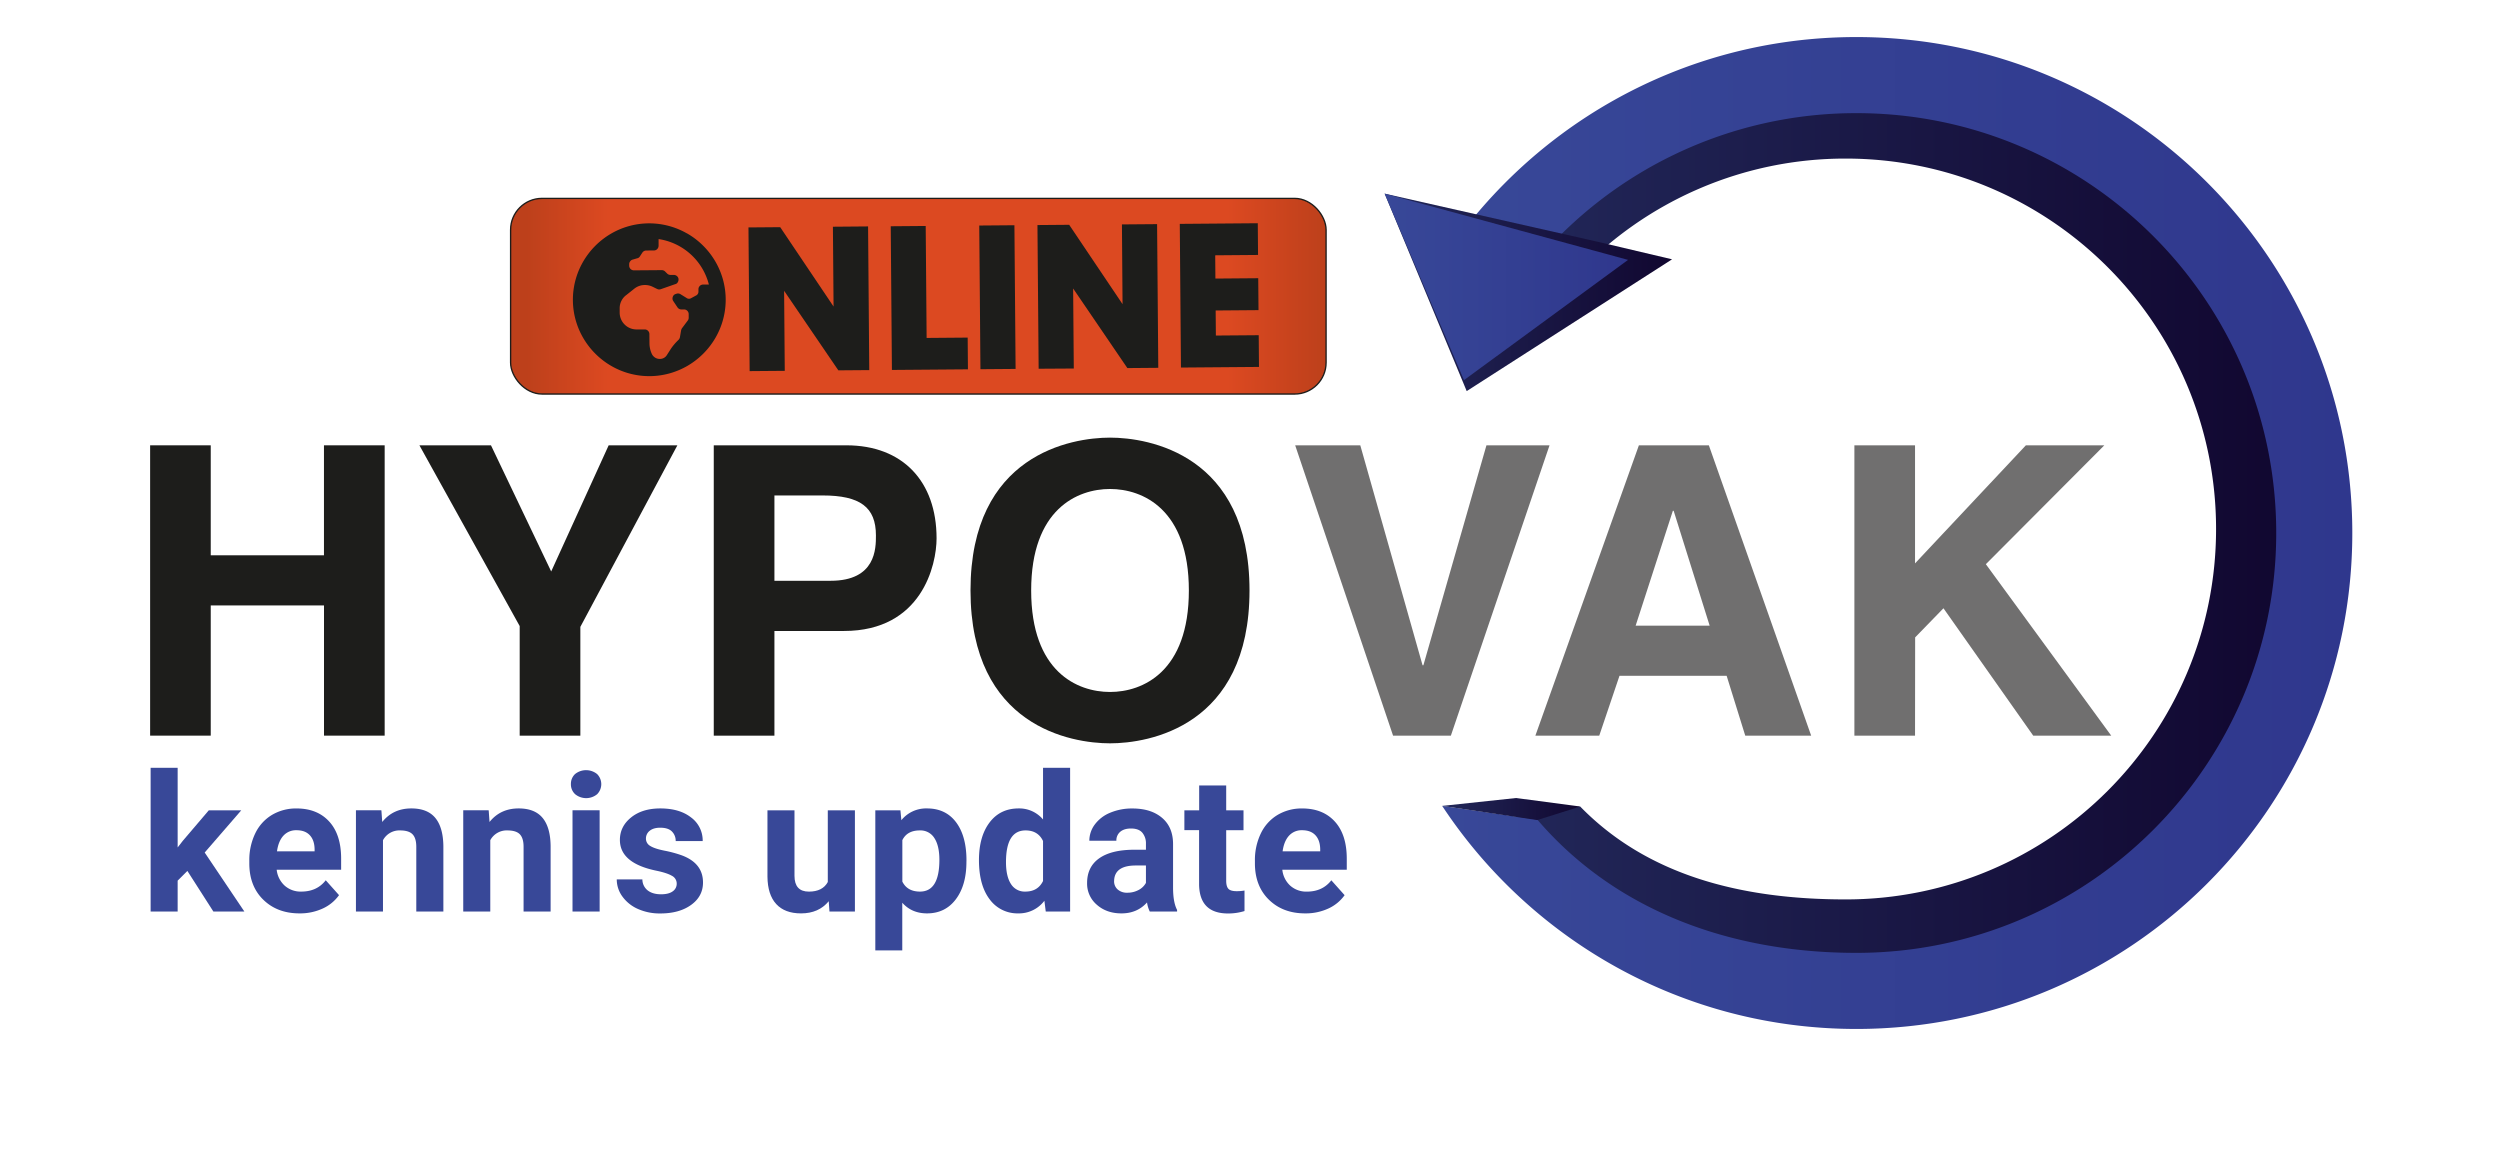 <svg xmlns="http://www.w3.org/2000/svg" xmlns:xlink="http://www.w3.org/1999/xlink" viewBox="0 0 1826.91 842.58"><defs><style>.cls-1{fill:none;}.cls-2{fill:url(#Naamloos_verloop_14);}.cls-3{fill:url(#Naamloos_verloop_10);}.cls-4{fill:url(#Naamloos_verloop_14-2);}.cls-5{fill:url(#Naamloos_verloop_10-2);}.cls-6{fill:url(#Naamloos_verloop_14-3);}.cls-7{fill:#384898;}.cls-8{fill:#1d1d1b;}.cls-9{fill:#706f6f;}.cls-10{stroke:#1d1d1b;stroke-miterlimit:10;fill:url(#linear-gradient);}.cls-11{clip-path:url(#clip-path);}</style><linearGradient id="Naamloos_verloop_14" x1="1089.05" y1="386.57" x2="1668.48" y2="386.57" gradientUnits="userSpaceOnUse"><stop offset="0" stop-color="#22285a"/><stop offset="1" stop-color="#110730"/></linearGradient><linearGradient id="Naamloos_verloop_10" x1="1049.98" y1="389.5" x2="1718.98" y2="389.5" gradientUnits="userSpaceOnUse"><stop offset="0" stop-color="#384898"/><stop offset="1" stop-color="#2f378d"/></linearGradient><linearGradient id="Naamloos_verloop_14-2" x1="1011.83" y1="213.65" x2="1221.88" y2="213.65" xlink:href="#Naamloos_verloop_14"/><linearGradient id="Naamloos_verloop_10-2" x1="1011.83" y1="209.65" x2="1189.72" y2="209.65" xlink:href="#Naamloos_verloop_10"/><linearGradient id="Naamloos_verloop_14-3" x1="1053.89" y1="591.22" x2="1154.77" y2="591.22" xlink:href="#Naamloos_verloop_14"/><linearGradient id="linear-gradient" x1="283.18" y1="601.79" x2="287.52" y2="601.79" gradientTransform="matrix(137.19, 0, 0, -137.19, -38476.51, 82777.6)" gradientUnits="userSpaceOnUse"><stop offset="0" stop-color="#bd401b"/><stop offset="0.02" stop-color="#bd401b"/><stop offset="0.12" stop-color="#dc4921"/><stop offset="0.88" stop-color="#dc4921"/><stop offset="1" stop-color="#bd401b"/></linearGradient><clipPath id="clip-path"><rect class="cls-1" x="381.01" y="127.72" width="580.17" height="181.66"/></clipPath></defs><g id="pijl"><path class="cls-2" d="M1348.73,66.81c-107,0-201.63,52.51-259.68,133.15h63.59a269.91,269.91,0,0,1,196.09-84.08c149.5,0,270.69,121.19,270.69,270.69s-121.19,270.69-270.69,270.69c-76.07,0-144.79-17.39-194-67.9l-64.13,10c58.18,79.4,152.11,107,258.09,107,176.59,0,319.75-143.16,319.75-319.75S1525.32,66.81,1348.73,66.81Z"/><path class="cls-3" d="M1356.56,27.08c-129.07,0-242.37,67.46-306.58,169.05h68.38a306.21,306.21,0,0,1,238.2-113.45c169.45,0,306.82,137.37,306.82,306.82S1526,696.32,1356.56,696.32c-93.31,0-176.89-31.67-233.16-97.4l-69.51-10c64.83,98.21,176.18,163,302.67,163,200.16,0,362.42-162.26,362.42-362.42S1556.72,27.08,1356.56,27.08Z"/><polygon class="cls-4" points="1221.88 189.49 1071.81 285.8 1011.83 141.49 1167.25 176.61 1221.88 189.49"/><polygon class="cls-5" points="1189.72 189.92 1069.81 277.8 1011.83 141.49 1189.72 189.92"/><polygon class="cls-6" points="1053.88 588.92 1107.86 583.16 1154.77 589.36 1123.33 599.28 1053.88 588.92"/></g><g id="kennis_Update" data-name="kennis Update"><path class="cls-7" d="M136.93,636.44l-7.11,7.1V666.1H110.07v-105h19.75v58.18l3.83-4.92,18.94-22.22h23.72L149.58,623l29,43.13H155.94Z"/><path class="cls-7" d="M218.89,667.47q-16.26,0-26.49-10T182.19,630.9V629a44.67,44.67,0,0,1,4.3-19.92,31.62,31.62,0,0,1,12.2-13.54,34.34,34.34,0,0,1,18-4.75q15.16,0,23.89,9.57t8.71,27.14v8.07h-47.1A18.39,18.39,0,0,0,208,647.17a17.48,17.48,0,0,0,12.2,4.37q11.42,0,17.84-8.27l9.71,10.87a29.68,29.68,0,0,1-12,9.81A39.42,39.42,0,0,1,218.89,667.47Zm-2.25-60.77a12.37,12.37,0,0,0-9.54,4q-3.66,4-4.68,11.4H229.9V620.5q-.14-6.59-3.55-10.2T216.64,606.7Z"/><path class="cls-7" d="M278.71,592.14l.61,8.54q7.94-9.9,21.26-9.91,11.76,0,17.5,6.91T324,618.32V666.1H304.21V618.8c0-4.19-.92-7.24-2.74-9.13s-4.85-2.83-9.09-2.83A13.59,13.59,0,0,0,279.87,614V666.1H260.11v-74Z"/><path class="cls-7" d="M357.12,592.14l.61,8.54q7.93-9.9,21.26-9.91,11.76,0,17.5,6.91t5.88,20.64V666.1H382.61V618.8c0-4.19-.91-7.24-2.73-9.13s-4.85-2.83-9.09-2.83A13.59,13.59,0,0,0,358.28,614V666.1H338.52v-74Z"/><path class="cls-7" d="M417.2,573a9.77,9.77,0,0,1,3-7.32,12.82,12.82,0,0,1,16.17,0,10.45,10.45,0,0,1,0,14.7,12.67,12.67,0,0,1-16.06,0A9.68,9.68,0,0,1,417.2,573Zm21,93.1H418.37v-74h19.82Z"/><path class="cls-7" d="M494.52,645.66a6.37,6.37,0,0,0-3.59-5.7q-3.58-2.09-11.52-3.73Q453,630.69,453,613.81q0-9.84,8.17-16.44t21.37-6.6q14.07,0,22.52,6.63a20.9,20.9,0,0,1,8.44,17.23H493.77a9.58,9.58,0,0,0-2.74-7c-1.82-1.84-4.67-2.77-8.54-2.77-3.33,0-5.9.76-7.73,2.26a7.12,7.12,0,0,0-2.73,5.74,6.07,6.07,0,0,0,3.11,5.3q3.11,2,10.49,3.49A85.81,85.81,0,0,1,498.07,625q15.66,5.74,15.66,19.89,0,10.13-8.68,16.38t-22.43,6.25a39.08,39.08,0,0,1-16.5-3.31,27.68,27.68,0,0,1-11.32-9.1,21.15,21.15,0,0,1-4.1-12.47h18.73a10.27,10.27,0,0,0,3.9,8.06q3.62,2.8,9.7,2.81,5.69,0,8.58-2.16A6.68,6.68,0,0,0,494.52,645.66Z"/><path class="cls-7" d="M605.6,658.58q-7.3,8.89-20.23,8.89-11.89,0-18.15-6.84t-6.39-20V592.14h19.75V640q0,11.57,10.53,11.56,10,0,13.81-7V592.14h19.82v74H606.15Z"/><path class="cls-7" d="M706.23,629.8q0,17.1-7.76,27.38t-21,10.29q-11.22,0-18.12-7.79v34.86H639.65V592.14H658l.68,7.24a23.22,23.22,0,0,1,18.73-8.61q13.67,0,21.26,10.12t7.59,27.89Zm-19.76-1.43q0-10.32-3.66-15.93a11.91,11.91,0,0,0-10.63-5.6q-9.28,0-12.78,7.11v30.28q3.63,7.32,12.92,7.31Q686.46,651.54,686.47,628.37Z"/><path class="cls-7" d="M715.39,628.57q0-17.3,7.76-27.54t21.22-10.26a22.64,22.64,0,0,1,17.84,8.07V561.1H782v105H764.2l-1-7.86a23.26,23.26,0,0,1-19,9.23,25.12,25.12,0,0,1-21-10.29Q715.39,646.89,715.39,628.57ZM735.14,630q0,10.41,3.63,16a11.78,11.78,0,0,0,10.52,5.54q9.16,0,12.92-7.73V614.57q-3.69-7.73-12.78-7.73Q735.15,606.84,735.14,630Z"/><path class="cls-7" d="M840.21,666.1a21.85,21.85,0,0,1-2-6.63q-7.18,8-18.66,8-10.87,0-18-6.29a20.23,20.23,0,0,1-7.14-15.86q0-11.76,8.72-18t25.19-6.36h9.09v-4.24a12.2,12.2,0,0,0-2.63-8.2q-2.64-3.08-8.31-3.08c-3.33,0-5.93.8-7.83,2.39a8.15,8.15,0,0,0-2.83,6.57H796.05a19.82,19.82,0,0,1,4-11.9,26.29,26.29,0,0,1,11.21-8.58,40.9,40.9,0,0,1,16.27-3.11q13.66,0,21.7,6.87t8,19.31V649q.07,10.53,2.94,15.93v1.16Zm-16.34-13.74a17.11,17.11,0,0,0,8.07-1.94,12.88,12.88,0,0,0,5.47-5.23V632.47H830q-14.84,0-15.79,10.25l-.07,1.17a7.89,7.89,0,0,0,2.59,6.08A10.09,10.09,0,0,0,823.87,652.36Z"/><path class="cls-7" d="M896.06,574v18.18h12.65v14.49H896.06v36.91q0,4.11,1.57,5.88t6,1.78a31.41,31.41,0,0,0,5.81-.48v15a40.48,40.48,0,0,1-12,1.78q-20.79,0-21.19-21V606.63H865.5V592.14h10.81V574Z"/><path class="cls-7" d="M953.76,667.47q-16.28,0-26.49-10T917.05,630.9V629a44.67,44.67,0,0,1,4.3-19.92,31.65,31.65,0,0,1,12.21-13.54,34.28,34.28,0,0,1,18-4.75q15.18,0,23.89,9.57t8.72,27.14v8.07h-47.1a18.33,18.33,0,0,0,5.77,11.62,17.51,17.51,0,0,0,12.21,4.37q11.41,0,17.84-8.27l9.7,10.87a29.68,29.68,0,0,1-12,9.81A39.41,39.41,0,0,1,953.76,667.47ZM951.5,606.7a12.37,12.37,0,0,0-9.54,4q-3.65,4-4.68,11.4h27.48V620.5q-.13-6.59-3.55-10.2T951.5,606.7Z"/></g><g id="hypovak"><path class="cls-8" d="M154,442.43v95.15H109.71V325.42H154v80.37h82.74V325.42H281.1V537.58H236.77V442.43Z"/><path class="cls-8" d="M424.1,537.58H379.77V457.5L306.49,325.42h52.3l44,92.19,42-92.19H495L424.1,458.09Z"/><path class="cls-8" d="M565.92,537.58H521.59V325.42h96.92c41.08,0,65.9,26.3,65.9,68,0,19.21-10.64,67.67-67.67,67.67H565.92ZM607,424.41c33.1,0,33.1-23.64,33.1-33.1,0-20.68-11.53-29.25-39-29.25H565.92v62.35Z"/><path class="cls-8" d="M811.16,319.8c28.07,0,101.94,12.12,101.94,111.7S839.23,543.2,811.16,543.2,709.21,531.08,709.21,431.5,783.09,319.8,811.16,319.8Zm0,185.87c23.93,0,57.62-14.78,57.62-74.17s-33.69-74.17-57.62-74.17-57.62,14.78-57.62,74.17S787.22,505.67,811.16,505.67Z"/><path class="cls-9" d="M1086.24,325.42h46.1l-72.1,212.16H1018L946.47,325.42h47.58l45.51,160.75h.59Z"/><path class="cls-9" d="M1168.68,537.58H1122l75.64-212.16h51.13l74.76,212.16h-48.17l-13.59-43.73h-78.31Zm26.59-80.37h54.08l-26.3-83.92h-.59Z"/><path class="cls-9" d="M1399.44,537.58h-44.32V325.42h44.32V411.7l81-86.28h57.33l-86.58,86.87,91.61,125.29h-57l-65.59-93.08-20.69,21.28Z"/></g><g id="online"><rect class="cls-10" x="373.13" y="144.98" width="595.92" height="142.97" rx="22.98"/><g class="cls-11"><path class="cls-8" d="M547.81,271.2l-.86-105,23.19-.19,39,58-.48-58.33,25.7-.22.86,105-22.59.18L573,212.5l.48,58.49Z"/><path class="cls-8" d="M651.78,270.34l-.86-105,25.55-.21.67,81.82,30-.25.19,23.19Z"/><path class="cls-8" d="M716.47,269.81l-.87-105,25.7-.21.86,105Z"/><path class="cls-8" d="M759,269.46l-.87-105,23.19-.19,39,58L819.87,164l25.69-.21.87,105-22.6.19-39.62-58.16.48,58.48Z"/><path class="cls-8" d="M863,268.6l-.86-105,57-.47.19,23.18-31.3.26.14,17,31.3-.26.2,23.33-31.31.26.15,18.31,31.31-.25.19,23.18Z"/><path class="cls-8" d="M511.38,208.94a3.47,3.47,0,0,1,2.58-1l4.06,0a44.74,44.74,0,0,0-36.75-33.24l0,4.72a3.57,3.57,0,0,1-1,2.6,3.24,3.24,0,0,1-2.36,1l-5.63.05a3.42,3.42,0,0,0-2.91,1.6l-1.78,2.72a2.82,2.82,0,0,1-2,1.37l-3.14.92a3.15,3.15,0,0,0-1.9,1.25,3.38,3.38,0,0,0-.77,2.15v.9a3.52,3.52,0,0,0,1,2.58,3.48,3.48,0,0,0,2.59,1l20.26-.16a3.44,3.44,0,0,1,2.49,1.1l1.36,1.34A3.47,3.47,0,0,0,490,200.9l2.25,0a3.5,3.5,0,0,1,2.6,1,3.14,3.14,0,0,1,1,2.24,3.91,3.91,0,0,1-.66,2.26,2.71,2.71,0,0,1-1.79,1.25l-10.55,3.69a3.41,3.41,0,0,1-2.7-.2l-3.17-1.55a12.47,12.47,0,0,0-5.64-1.31h-.22a12.24,12.24,0,0,0-7.41,2.54l-6,4.77a11.61,11.61,0,0,0-3.57,4.2,11.74,11.74,0,0,0-1.3,5.52l0,3.16a12.31,12.31,0,0,0,12.49,12.28l5.85,0a3.22,3.22,0,0,1,2.37,1,3.26,3.26,0,0,1,1,2.36l.06,6.75a18.78,18.78,0,0,0,1.87,8.09,6.7,6.7,0,0,0,2.38,2.46,6.12,6.12,0,0,0,3.27.87,5.85,5.85,0,0,0,5.16-2.74l2.89-4.53a39.51,39.51,0,0,1,5.57-6.57,3.94,3.94,0,0,0,1.11-2l.86-5a4.79,4.79,0,0,1,.66-1.58l4.24-5.67a3.26,3.26,0,0,0,.65-2l0-2.47a3.46,3.46,0,0,0-1-2.58,3.19,3.19,0,0,0-2.37-1l-2,0A3.46,3.46,0,0,1,495,224.5L492,220a3.34,3.34,0,0,1-.37-3,3.08,3.08,0,0,1,2.13-2.15l.67-.23a3.38,3.38,0,0,1,2.93.42l4.3,2.67a3.05,3.05,0,0,0,3.38.19l3.36-1.82a3.19,3.19,0,0,0,2-3.17v-1.58a3.22,3.22,0,0,1,1-2.37M502,170.52a56.45,56.45,0,0,1,20.54,20.21,55.45,55.45,0,0,1,.46,55.83,56.45,56.45,0,0,1-20.21,20.54,55.45,55.45,0,0,1-55.83.46,56.45,56.45,0,0,1-20.54-20.21,55.45,55.45,0,0,1-.46-55.83A56.35,56.35,0,0,1,446.11,171a55.4,55.4,0,0,1,55.84-.46"/></g></g></svg>